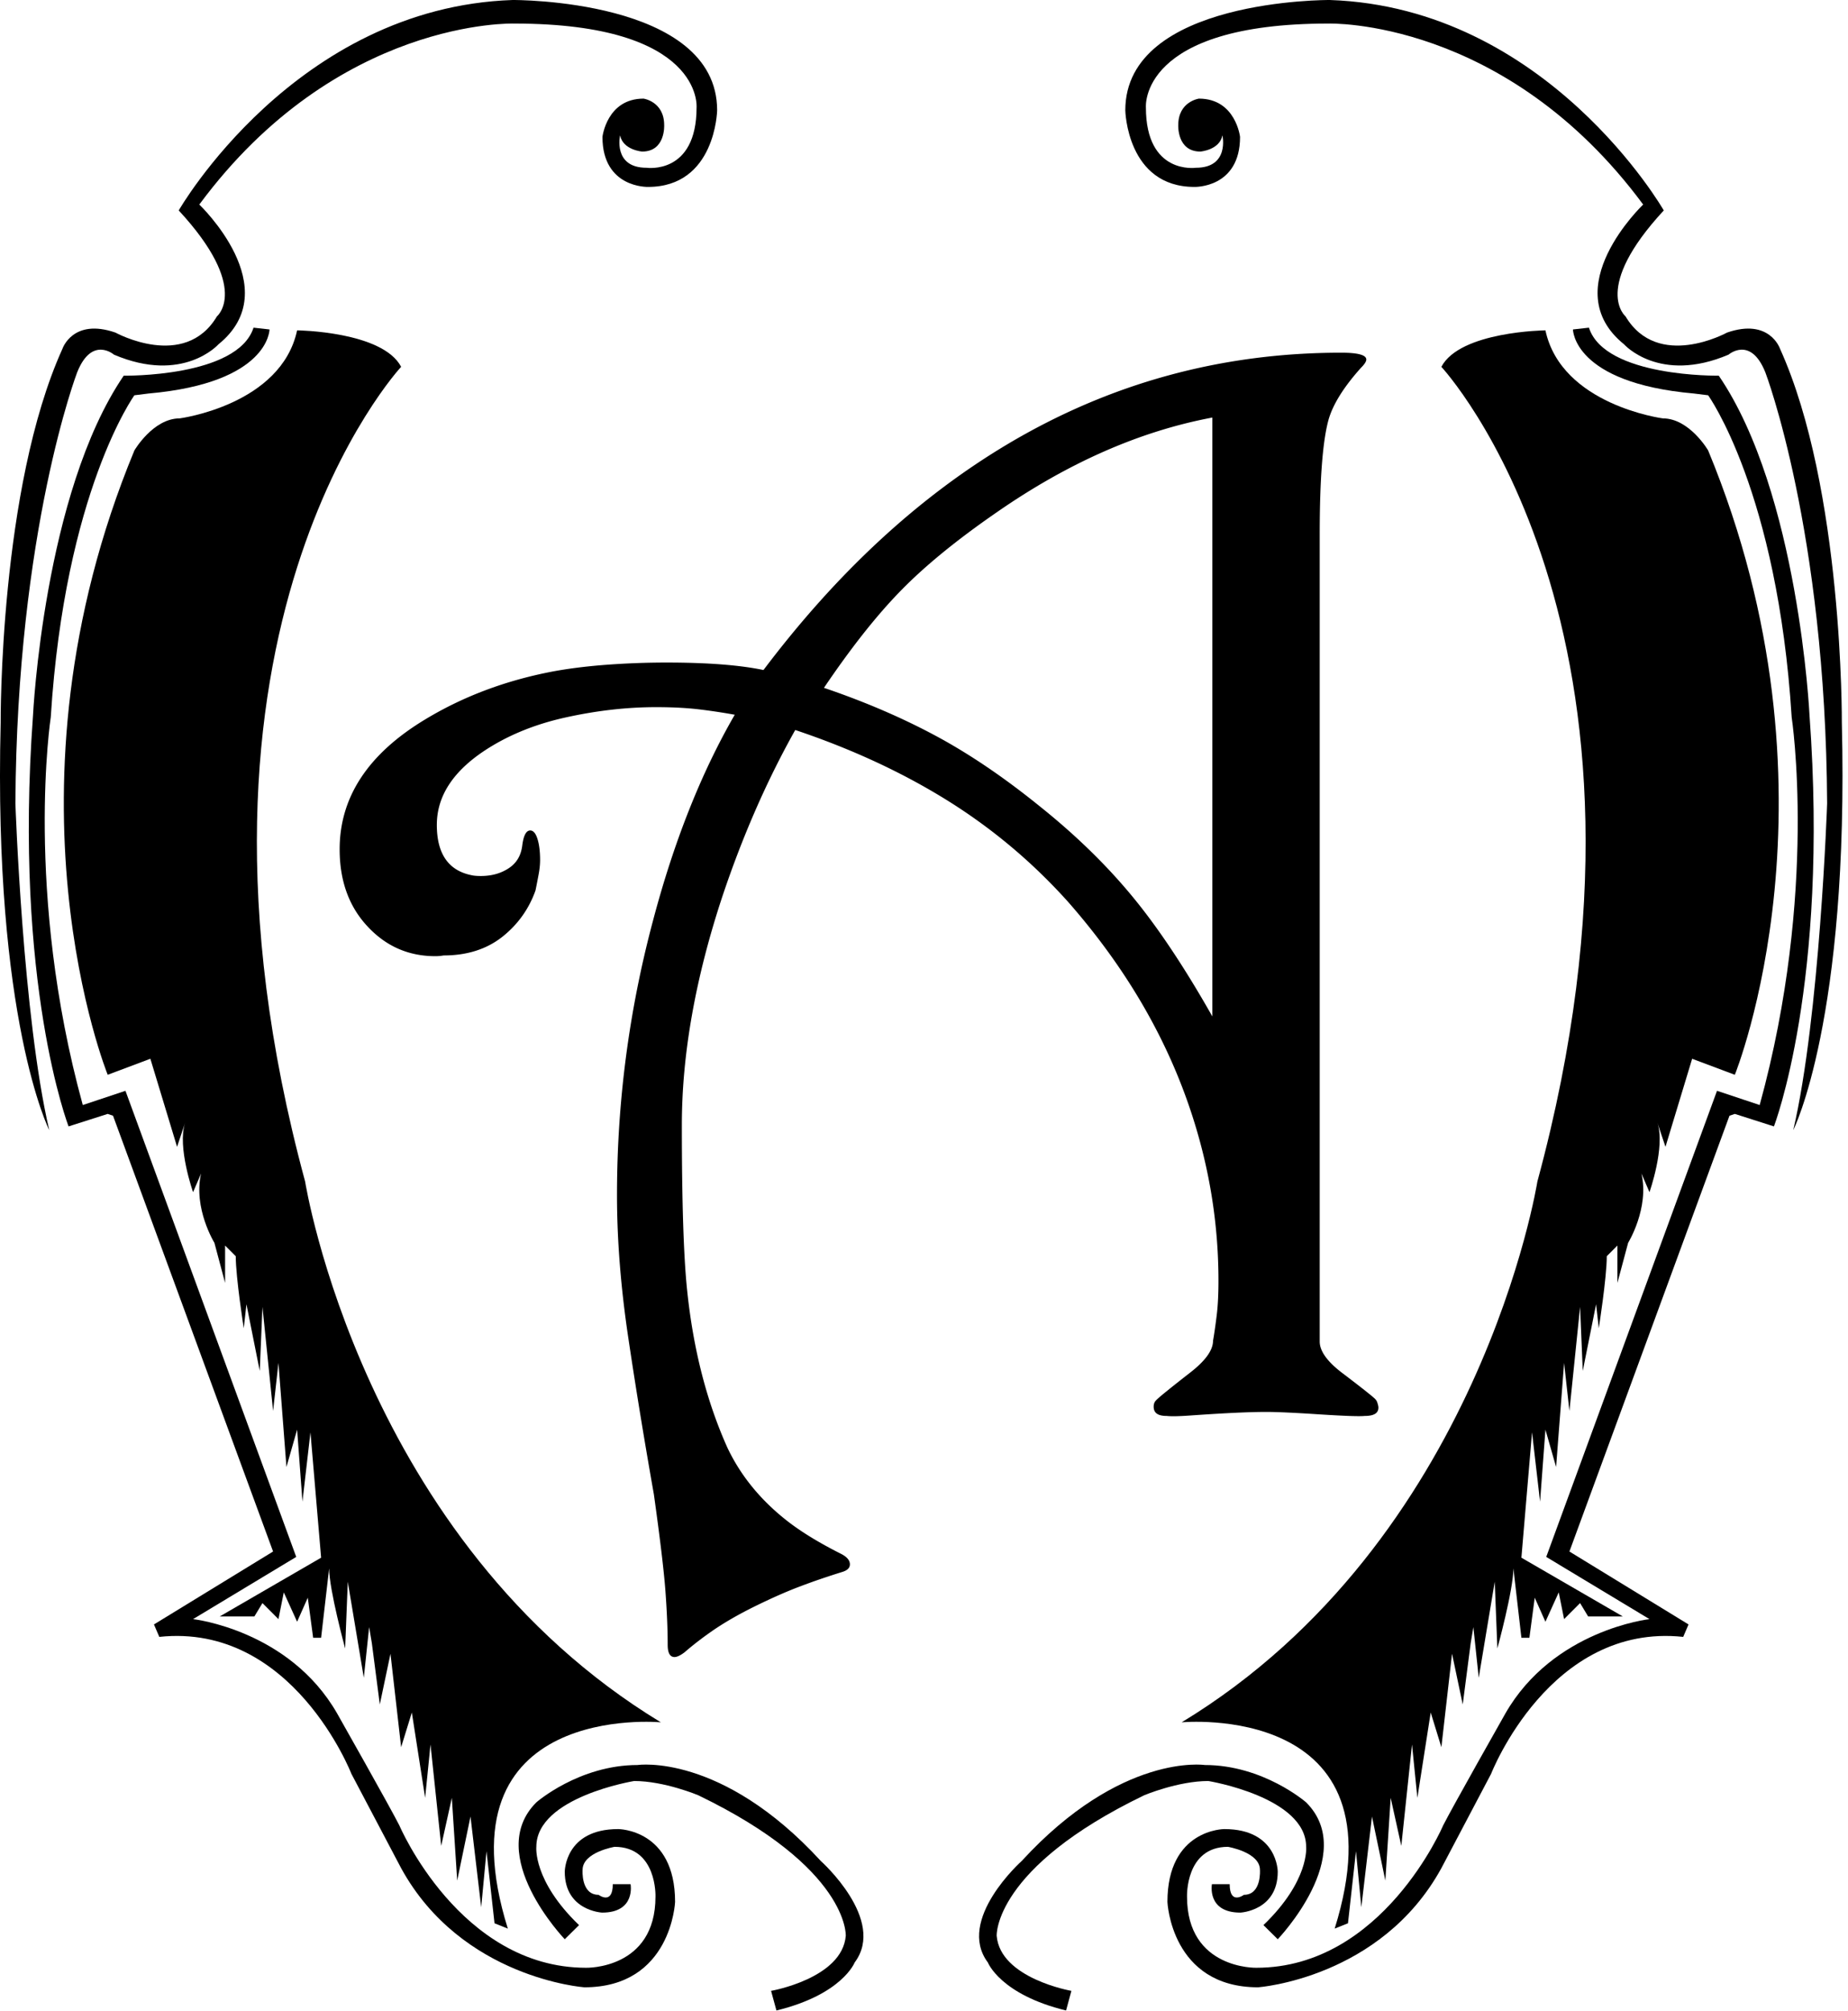 <svg xmlns="http://www.w3.org/2000/svg" xml:space="preserve" fill-rule="evenodd" stroke-linejoin="round" stroke-miterlimit="2" clip-rule="evenodd" viewBox="0 0 1034 1125"><path fill-rule="nonzero" d="M224.442 205.213s-137.33 147.275-53.725 455.729c0 0 31.837 201.046 199.041 302.558 0 0-125.396-11.971-85.62 115.4l-7.442-2.975-4.492-40.321-2.966 31.35-5.988-50.754-7.442 35.833-3-46.266-5.95 26.862-5.987-56.721-3 29.859-7.442-47.759-5.987 19.405-5.967-52.263-5.967 28.354-4.458-34.329-1.508-8.938-2.988 28.342-8.966-53.721-1.475 37.317s-8.955-32.85-8.955-44.796l-4.491 38.817h-4.459l-3-22.396-5.97 13.437-7.459-16.42-2.983 14.945-8.95-8.962-4.513 7.462h-19.379l56.713-32.858-5.967-70.137-4.475 38.808-2.987-40.3-5.967 20.887-4.475-58.204-3 26.863-5.95-58.196-1.513 35.808-7.441-37.308-1.509 13.429s-4.475-28.367-4.475-40.308l-5.97-5.963v20.888l-5.967-22.388s-11.95-19.404-7.458-38.808l-4.492 10.446s-8.954-25.371-4.463-38.809l-4.491 13.438-14.938-49.254-23.871 8.958s-64.17-158.233 14.938-349.279c0 0 10.442-17.929 25.362-17.929 0 0 56.713-7.454 65.68-49.246 0 0 47.762.517 58.204 20.412Z"></path><path fill-rule="nonzero" d="M431.438 1113.73s39.825-6.933 41.791-30.812c0 0 1.984-37.834-82.6-78.642 0 0-18.887-7.942-35.808-7.942 0 0-54.729 8.95-54.729 36.813 0 0-2 18.912 23.891 43.796l-7.987 7.908s-45.267-47.242-15.904-76.567c0 0 23.891-20.904 56.712-20.904 0 0 46.779-6.975 102.504 53.738 0 0 36.809 32.85 18.905 56.729 0 0-6.95 17.912-43.775 26.862l-3-10.979Z"></path><path fill-rule="nonzero" d="M342.867 1054.05h9.954s2.983 15.9-15.921 15.9c0 0-20.904-.984-20.904-22.871 0 0 0-23.854 29.875-23.854 0 0 31.854-.042 31.854 40.75 0 0-2 47.767-50.775 47.767 0 0-68.667-4.942-102.508-66.655l-27.821-52.77s-32.875-84.551-107.488-76.609l-2.987-6.966 66.65-40.792-89.554-243.792-2.984-1.016-21.887 6.991S7.512 550.508 18.467 400.258c0 0 5.983-124.416 50.762-190.096 0 0 63.663 1.017 72.629-26.858l8.938 1s.016 29.858-67.65 35.833l-7.95.992S36.354 274.858 28.4 401.233c0 0-14.9 97.538 17.921 216.946l23.875-7.967 95.55 260.755-57.725 34.8s53.758 5.95 80.6 52.745c0 0 29.854 52.75 34.837 62.688 0 0 33.842 79.608 104.492 79.608 0 0 38.808 1 38.808-39.808 0 0 .984-27.85-22.887-27.85 0 0-17.904 2.987-17.904 12.912 0 0-1.021 13.938 8.95 13.938 0 0 7.95 5.991 7.95-5.95Z"></path><path fill-rule="nonzero" d="M27.554 632.225S-3.758 570.467.375 404.171c0 0-.829-130.884 34.571-209.071 0 0 5.783-17.308 29.637-9.046 0 0 38.688 21.346 56.813-9.087 0 0 18.937-15.646-21.396-59.246 0 0 65.038-113.592 186.85-117.721 0 0 114.408-.813 114.408 61.729 0 0-.829 42.838-38.671 42.838 0 0-25.5.795-25.5-28 0 0 2.459-21.396 23.009-21.396 0 0 11.525 1.625 11.525 14.8 0 0 .833 14.816-12.325 14.816 0 0-10.696-.804-12.342-9.054 0 0-4.154 18.117 14.8 18.117 0 0 27.992 4.112 27.992-33.738 0 0 4.104-46.937-102.063-46.937 0 0-98.791-3.308-176.171 101.25 0 0 49.388 46.938 10.713 78.2 0 0-19.767 22.237-58.458 5.775 0 0-12.342-10.717-20.58 9.858 0 0-33.758 88.059-34.57 241.2 0 0 4.104 119.417 18.937 182.767ZM806.483 205.213s137.309 147.275 53.725 455.729c0 0-31.854 201.046-199.041 302.558 0 0 125.391-11.971 85.62 115.4l7.442-2.975 4.475-40.321 3 31.35 5.95-50.754 7.479 35.833 2.984-46.266 5.95 26.862 5.987-56.721 3 29.859 7.458-47.759 5.971 19.405 5.967-52.263 5.983 28.354 4.459-34.329 1.491-8.938 3.004 28.342 8.95-53.721 1.475 37.317s8.971-32.85 8.971-44.796l4.475 38.817h4.475l2.984-22.396 5.987 13.437 7.442-16.42 3 14.945 8.95-8.962 4.496 7.462h19.395l-56.729-32.858 5.95-70.137 4.492 38.808 3.004-40.3 5.967 20.887 4.475-58.204 2.983 26.863 5.967-58.196 1.496 35.808 7.458-37.308 1.508 13.429s4.475-28.367 4.475-40.308l5.95-5.963v20.888l5.988-22.388s11.95-19.404 7.458-38.808l4.492 10.446s8.954-25.371 4.446-38.809l4.508 13.438 14.921-49.254 23.887 8.958s64.171-158.233-14.937-349.279c0 0-10.442-17.929-25.379-17.929 0 0-56.713-7.454-65.663-49.246 0 0-47.779.517-58.221 20.412Z"></path><path fill-rule="nonzero" d="M599.471 1113.73s-39.808-6.933-41.808-30.812c0 0-1.95-37.834 82.6-78.642 0 0 18.904-7.942 35.841-7.942 0 0 54.713 8.95 54.713 36.813 0 0 2 18.912-23.892 43.796l8.004 7.908s45.25-47.242 15.888-76.567c0 0-23.892-20.904-56.73-20.904 0 0-46.729-6.975-102.47 53.738 0 0-36.809 32.85-18.888 56.729 0 0 6.934 17.912 43.759 26.862l2.983-10.979Z"></path><path fill-rule="nonzero" d="M688.038 1054.05h-9.934s-2.983 15.9 15.921 15.9c0 0 20.904-.984 20.904-22.871 0 0 0-23.854-29.875-23.854 0 0-31.854-.042-31.854 40.75 0 0 2 47.767 50.742 47.767 0 0 68.7-4.942 102.541-66.655l27.821-52.77s32.875-84.551 107.488-76.609l2.983-6.966-66.646-40.792 89.554-243.792 3-1.016 21.871 6.991s30.859-79.625 19.921-229.875c0 0-5.967-124.416-50.779-190.096 0 0-63.696 1.017-72.646-26.858l-8.938 1s-.016 29.858 67.65 35.833l7.984.992s38.808 53.729 46.741 180.104c0 0 14.938 97.538-17.904 216.946l-23.871-7.967-95.554 260.755 57.763 34.8s-53.759 5.95-80.6 52.745c0 0-29.871 52.75-34.854 62.688 0 0-33.842 79.608-104.492 79.608 0 0-38.808 1-38.808-39.808 0 0-1-27.85 22.887-27.85 0 0 17.921 2.987 17.921 12.912 0 0 1 13.938-8.967 13.938 0 0-7.971 5.991-7.971-5.95Z"></path><path fill-rule="nonzero" d="M1003.37 632.225s31.296-61.758 27.179-228.054c0 0 .813-130.884-34.587-209.071 0 0-5.767-17.308-29.638-9.046 0 0-38.671 21.346-56.812-9.087 0 0-18.938-15.646 21.412-59.246 0 0-65.037-113.592-186.871-117.721 0 0-114.421-.813-114.421 61.729 0 0 .846 42.838 38.688 42.838 0 0 25.517.795 25.517-28 0 0-2.425-21.396-23.009-21.396 0 0-11.562 1.625-11.562 14.8 0 0-.796 14.816 12.362 14.816 0 0 10.713-.804 12.359-9.054 0 0 4.104 18.117-14.855 18.117 0 0-27.97 4.112-27.97-33.738 0 0-4.105-46.937 102.079-46.937 0 0 98.775-3.308 176.154 101.25 0 0-49.404 46.938-10.696 78.2 0 0 19.75 22.237 58.458 5.775 0 0 12.325-10.717 20.58 9.858 0 0 33.741 88.059 34.587 241.2 0 0-4.121 119.417-18.954 182.767Z"></path><path fill-rule="nonzero" d="M678.342 568.629V233.587c-40.588 7.621-80.838 25.321-120.95 53.221-21.942 15.155-39.725 29.65-53.221 43.471-13.563 13.825-27.925 32.009-43.15 54.513 24.246 8.225 46.371 17.862 66.358 28.925 17.788 9.908 35.996 22.437 54.525 37.462 20.584 16.463 38.404 33.909 53.288 52.292 13.854 17.083 28.229 38.817 43.15 65.158Zm91.229 214.154c.562.563 1 1.417 1.271 2.529.275.863.408 1.584.408 2.134 0 3.137-2.525 4.662-7.712 4.662-2.9.325-11.396 0-25.55-.896-14.159-.933-23.942-1.358-29.4-1.358-9.121 0-22.888.629-41.217 1.908-6.833.5-11.696.671-14.596.346-4.9 0-7.275-1.675-7.275-5.171 0-1.441.408-2.608 1.237-3.45.901-1.125 7.105-6.212 18.584-15.162 8.9-6.792 13.392-12.863 13.392-18.279.562-3.129 1.22-7.554 1.95-13.392.766-5.775 1.087-12.521 1.087-20.142 0-31.162-4.817-61.758-14.463-91.783-13.816-43.071-37.079-83.116-69.783-120.325-19.854-22.092-42.35-40.996-67.629-56.729-25.279-15.7-53.629-28.813-84.925-39.292-16.071 28.621-29.738 59.988-41.063 93.971-14.887 45.333-22.379 87.671-22.379 127.038 0 43.141 1 74.012 2.984 92.696 3.391 32.587 10.866 61.808 22.429 87.62 7.308 15.513 18.346 29.155 33.079 40.775 7.867 6.213 18.071 12.471 30.433 18.7 3.388 1.679 5.1 3.68 5.1 5.934 0 1.983-1.404 3.391-4.254 4.258-8.171 2.542-16.071 5.221-23.583 8.083-7.475 2.8-16.125 6.621-25.904 11.438-9.767 4.85-18.192 9.783-25.263 14.871a181.199 181.199 0 0 0-13.596 10.637c-2.275 1.704-4.137 2.575-5.529 2.575-2.542 0-3.817-2.296-3.817-6.812 0-8.8-.437-18.846-1.27-30.188-.846-11.317-3.017-29.375-6.459-54.017-5.154-29.204-9.916-58.079-14.175-86.679-4.321-28.591-6.458-55.591-6.458-80.762 0-51.879 6.679-103.013 20.142-153.475 11.683-44.2 26.925-82.663 45.741-115.204a332.408 332.408 0 0 0-19.887-2.996c-6.967-.829-15.021-1.254-24.159-1.254-16.225 0-33.129 1.9-50.658 5.783-17.462 3.85-32.825 10.212-45.929 18.979-17.363 11.7-26.058 25.379-26.058 41.088 0 16.191 6.508 25.612 19.529 28.187 1.137.271 2.833.425 5.104.425 5.967 0 11.121-1.417 15.496-4.283 4.408-2.829 6.95-7.067 7.662-12.704.713-5.68 2.204-8.488 4.459-8.488 1.695 0 3.054 1.525 4.037 4.654 1 3.129 1.492 7.063 1.492 11.884 0 2.529-.288 5.341-.867 8.283a559.307 559.307 0 0 1-1.696 8.717c-3.679 10.4-9.916 19.125-18.683 26.05-8.779 6.875-19.7 10.333-32.737 10.333a25.95 25.95 0 0 1-4.646.404c-15.021 0-27.684-5.567-38.029-16.758-10.359-11.129-15.496-25.492-15.496-43.046 0-29.179 15.921-53.338 47.712-72.554 21.104-12.784 44.671-21.704 70.817-26.771 9.137-1.738 19.241-3.004 30.296-3.85a447.917 447.917 0 0 1 34.129-1.279c23.025 0 41.062 1.425 54.187 4.179 41.013-54.362 86.396-96.367 136.192-126.125 57.408-34.262 119.817-51.396 187.092-51.396 9.321 0 14.004 1.279 14.004 3.817 0 1.133-1.021 2.696-3.004 4.662-9.409 10.505-15.409 20.005-17.971 28.5-3.409 11.842-5.088 33.525-5.088 64.967v451.221c0 5.4 4.292 11.358 12.938 17.854 11.562 8.779 17.567 13.596 18.225 14.458Z"></path></svg>